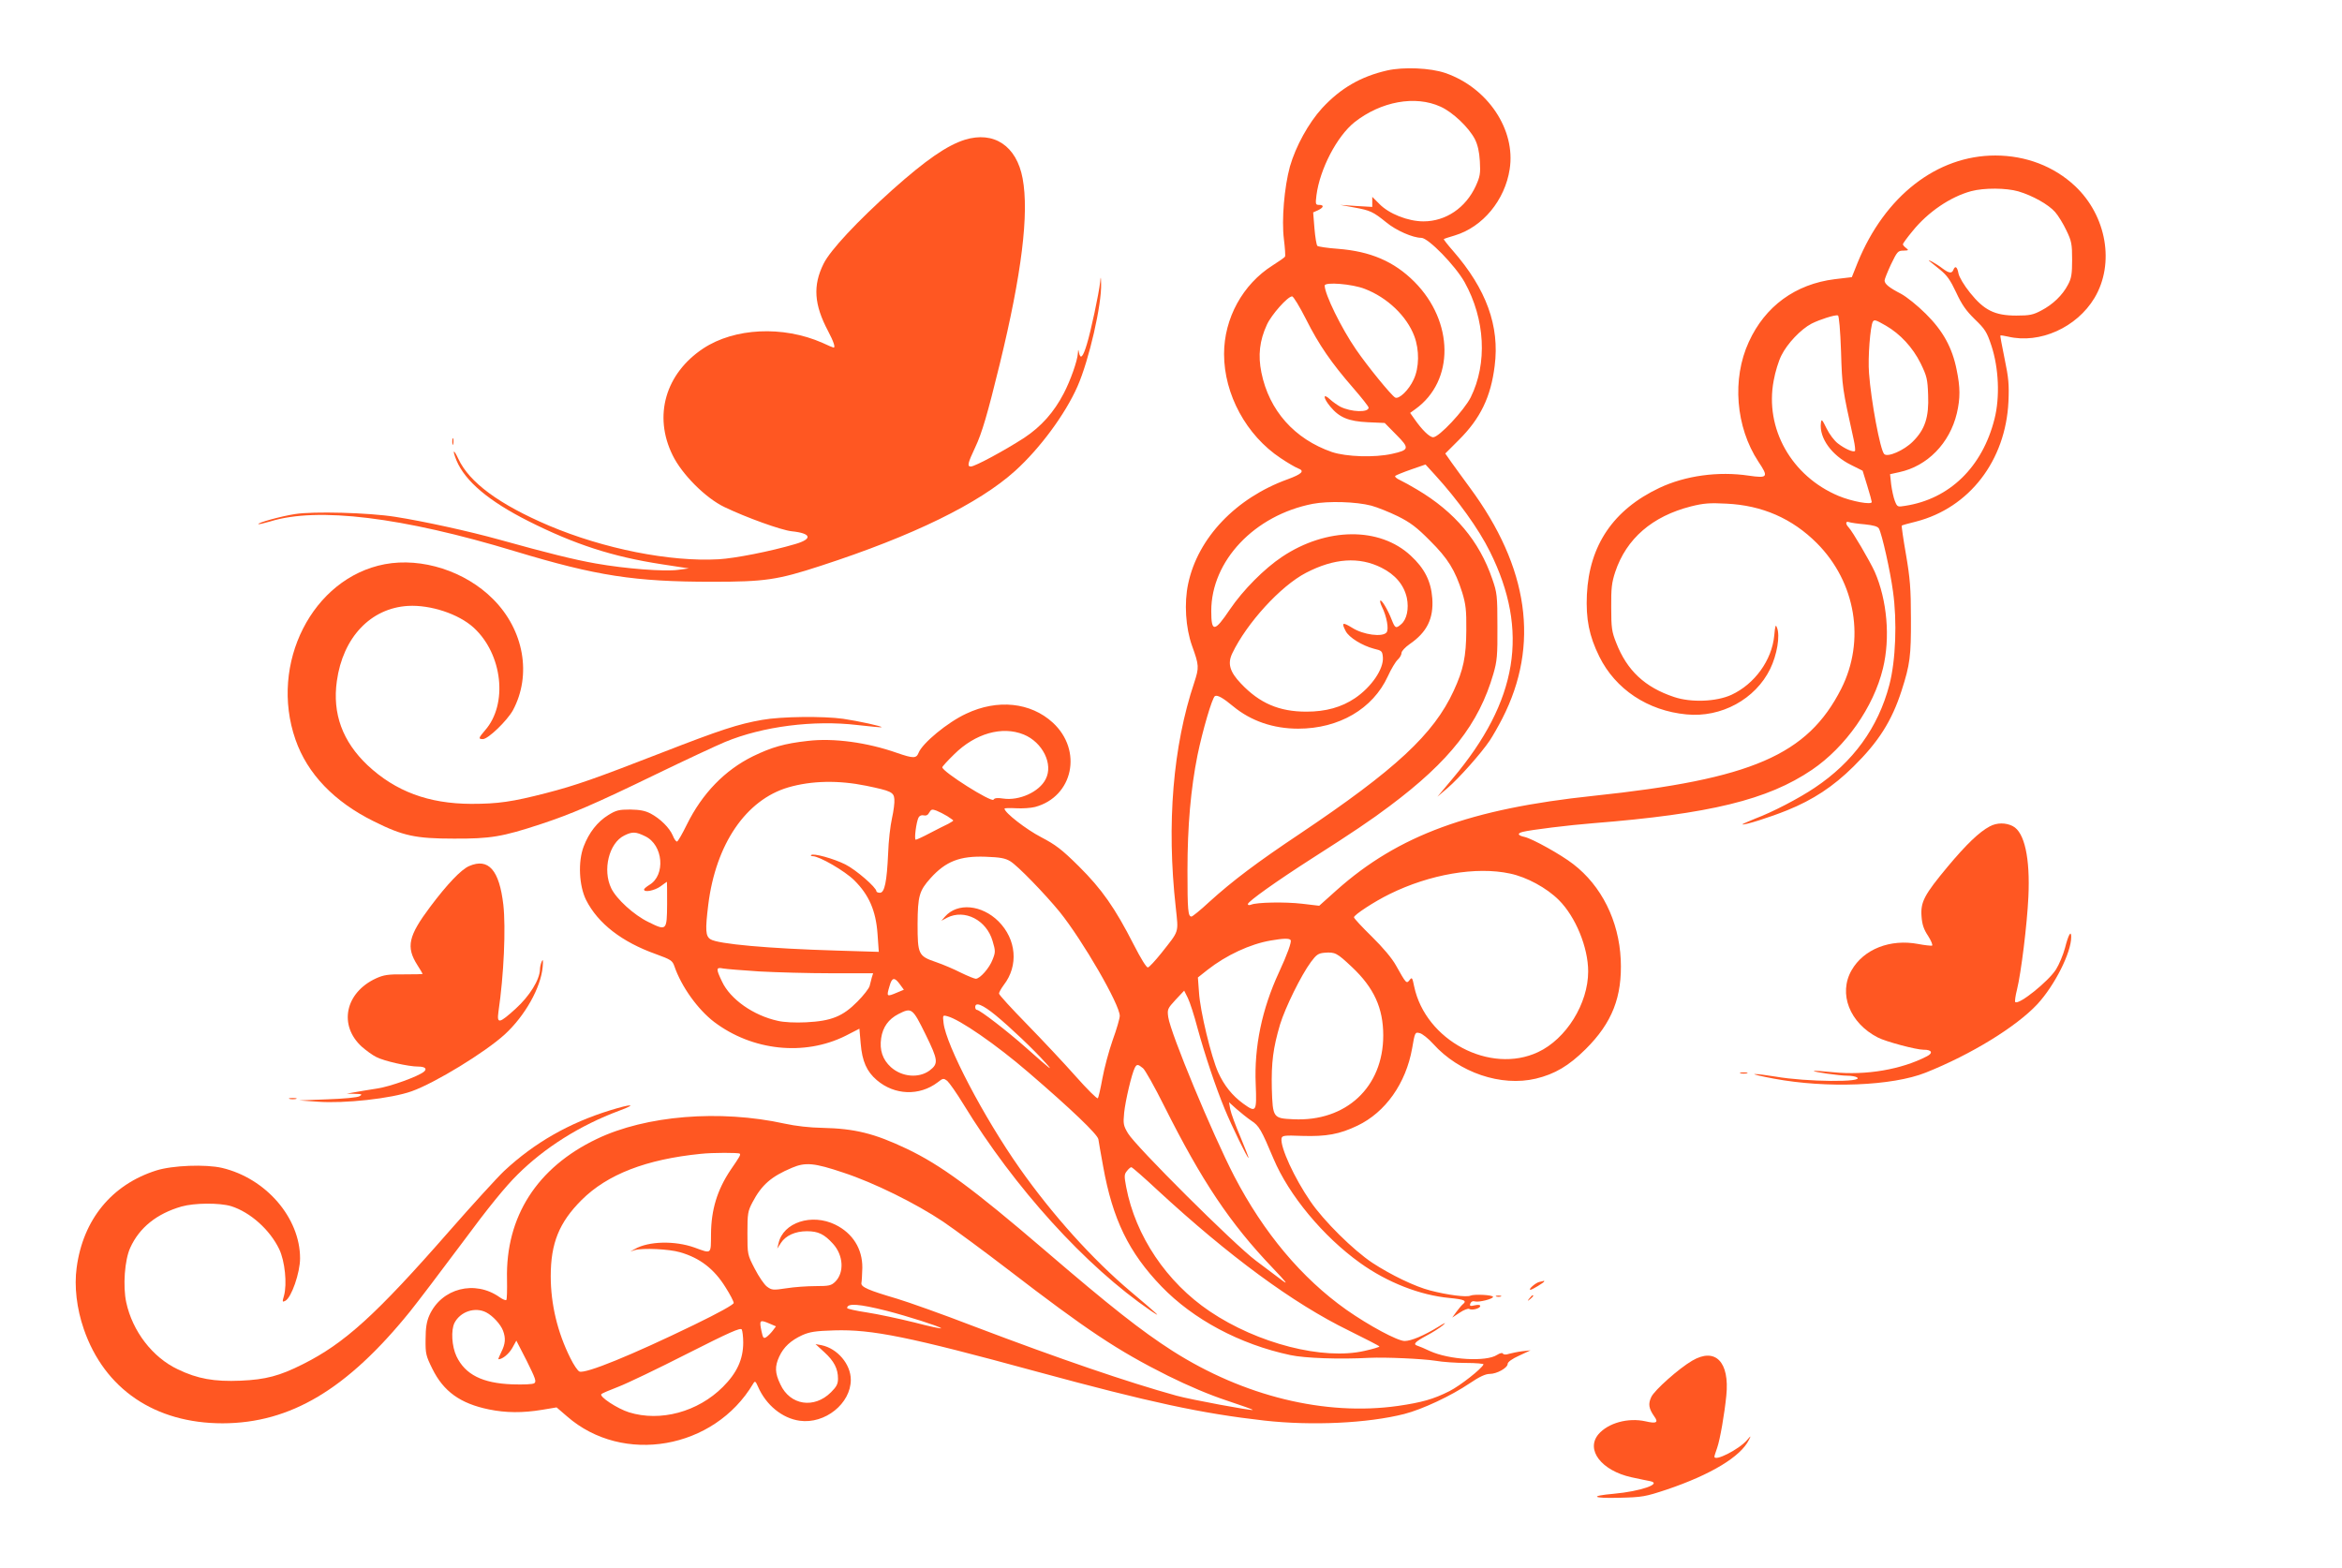 <?xml version="1.0" standalone="no"?>
<!DOCTYPE svg PUBLIC "-//W3C//DTD SVG 20010904//EN"
 "http://www.w3.org/TR/2001/REC-SVG-20010904/DTD/svg10.dtd">
<svg version="1.0" xmlns="http://www.w3.org/2000/svg"
 width="1280pt" height="857pt" viewBox="0 0 1280 857"
 preserveAspectRatio="xMidYMid meet">
<g transform="translate(0,857) scale(0.1,-0.1)"
fill="#ff5722" stroke="none">
<path d="M7582 8185 c-145 -33 -255 -97 -356 -206 -74 -81 -144 -208 -176
-319 -31 -114 -46 -291 -33 -397 6 -48 9 -92 6 -96 -2 -4 -33 -26 -68 -48
-163 -103 -265 -289 -265 -484 0 -221 122 -445 309 -569 37 -25 80 -50 95 -56
39 -14 22 -31 -57 -60 -282 -102 -490 -320 -543 -570 -23 -106 -14 -242 21
-340 39 -108 39 -118 12 -201 -116 -346 -152 -772 -101 -1229 15 -143 21 -123
-79 -250 -33 -41 -65 -76 -73 -78 -8 -2 -38 47 -78 125 -102 200 -174 303
-300 428 -94 93 -126 117 -206 159 -81 42 -200 134 -200 156 0 3 28 4 63 2 34
-2 81 1 104 7 208 56 262 309 97 461 -121 111 -302 130 -473 49 -102 -47 -241
-162 -261 -215 -12 -30 -29 -30 -116 0 -164 58 -349 83 -490 66 -126 -14 -196
-34 -299 -84 -154 -76 -277 -203 -361 -373 -25 -51 -49 -93 -54 -93 -6 0 -16
15 -23 33 -18 42 -68 92 -121 120 -31 16 -59 21 -112 22 -61 0 -77 -4 -119
-30 -60 -37 -106 -96 -135 -172 -32 -84 -25 -215 13 -292 65 -129 196 -230
381 -296 82 -30 91 -35 102 -67 38 -111 128 -236 217 -304 209 -158 493 -188
718 -76 l76 39 7 -81 c8 -97 33 -153 88 -200 97 -83 233 -88 333 -12 29 23 32
23 52 8 11 -10 51 -66 88 -127 280 -458 668 -886 1025 -1130 64 -43 45 -26
-110 105 -209 176 -429 421 -607 674 -197 280 -402 672 -416 794 -5 43 -5 44
21 37 65 -16 267 -155 442 -306 235 -202 378 -339 383 -366 2 -15 14 -82 26
-148 52 -290 140 -471 319 -657 174 -180 427 -316 704 -375 78 -17 269 -24
433 -15 88 4 288 -5 360 -16 39 -7 114 -12 168 -12 54 0 97 -4 95 -8 -10 -24
-127 -116 -186 -146 -87 -44 -151 -62 -282 -81 -398 -56 -843 53 -1232 301
-170 109 -339 242 -699 551 -393 337 -567 465 -754 554 -177 84 -283 110 -460
114 -68 1 -147 10 -206 23 -355 78 -760 45 -1028 -84 -326 -156 -498 -425
-490 -766 1 -59 0 -111 -4 -114 -3 -3 -19 3 -36 15 -135 96 -317 50 -384 -98
-15 -34 -21 -68 -21 -132 -1 -79 2 -90 37 -161 61 -124 153 -190 309 -222 92
-19 184 -20 292 -2 l78 13 57 -49 c305 -267 804 -180 1017 178 10 17 13 16 27
-16 44 -101 133 -173 228 -186 138 -19 279 94 279 224 0 85 -73 171 -160 189
l-33 6 48 -44 c54 -49 75 -91 75 -145 0 -29 -8 -44 -38 -74 -92 -92 -224 -72
-277 43 -30 62 -31 98 -6 152 24 52 63 88 126 117 41 18 72 23 175 26 206 6
405 -34 1105 -225 622 -169 901 -229 1245 -268 259 -29 564 -15 765 36 98 25
256 99 358 168 53 36 86 51 109 51 39 0 98 33 98 55 0 10 25 28 63 45 l62 29
-45 -5 c-25 -3 -57 -10 -72 -14 -17 -6 -30 -5 -34 1 -3 6 -16 3 -32 -7 -59
-39 -262 -27 -367 21 -27 13 -58 26 -68 29 -26 8 -14 21 51 56 31 16 71 42 87
55 22 19 15 17 -25 -8 -77 -47 -147 -77 -183 -77 -39 0 -195 84 -319 171 -244
173 -451 420 -612 729 -121 234 -348 781 -361 870 -6 43 -4 47 40 95 l47 50
20 -40 c11 -22 35 -96 53 -165 41 -149 99 -322 149 -443 38 -92 123 -267 130
-267 2 0 -18 51 -44 114 -27 63 -52 131 -56 152 l-7 39 41 -37 c23 -20 59 -49
81 -64 42 -27 55 -50 121 -207 84 -200 272 -426 473 -570 149 -107 328 -177
490 -192 82 -8 96 -15 71 -35 -8 -7 -24 -27 -36 -43 l-21 -29 41 27 c22 15 46
24 52 20 15 -9 60 3 60 16 0 7 -11 8 -30 4 -25 -6 -29 -4 -24 10 5 11 14 15
27 11 22 -5 97 14 97 25 0 11 -103 16 -123 7 -20 -10 -125 3 -220 28 -83 21
-215 85 -316 151 -104 69 -266 229 -339 336 -88 128 -165 296 -158 344 3 16
14 18 113 14 132 -4 204 9 302 56 153 73 265 231 299 423 15 88 16 89 41 83
14 -3 48 -30 74 -59 141 -157 371 -235 561 -190 104 25 180 70 272 161 145
144 201 286 192 490 -10 212 -105 403 -260 522 -67 52 -222 138 -265 148 -38
8 -43 20 -10 28 43 11 254 37 382 47 641 51 956 128 1198 292 184 125 337 343
388 554 41 167 23 374 -45 529 -27 59 -121 220 -143 243 -18 19 -16 35 3 28 9
-3 47 -9 85 -12 49 -5 72 -12 78 -23 17 -31 62 -232 77 -344 23 -162 15 -379
-20 -511 -61 -233 -198 -422 -408 -562 -86 -58 -232 -134 -326 -169 -39 -16
-71 -30 -69 -31 7 -7 154 40 245 77 141 57 252 130 362 239 137 135 209 248
263 415 46 143 52 189 51 395 0 163 -5 220 -27 349 -15 85 -25 156 -23 158 1
2 37 12 78 22 291 75 490 333 505 656 4 93 1 129 -21 234 -14 69 -25 126 -23
127 1 2 20 -1 42 -6 174 -41 375 50 472 211 112 187 67 449 -106 612 -115 108
-269 167 -436 167 -319 0 -604 -222 -752 -585 l-32 -80 -93 -11 c-216 -27
-381 -148 -470 -343 -93 -202 -72 -465 52 -654 57 -85 52 -92 -52 -77 -167 25
-347 0 -489 -67 -251 -119 -383 -313 -396 -583 -6 -133 12 -226 68 -339 88
-178 264 -296 476 -316 190 -19 377 83 458 249 37 76 55 181 37 225 -7 20 -10
13 -15 -43 -13 -135 -107 -265 -234 -324 -83 -38 -221 -43 -313 -12 -160 53
-258 145 -317 297 -24 60 -27 82 -27 193 -1 105 3 136 22 194 61 182 202 304
414 358 68 17 102 20 193 15 196 -9 360 -81 495 -216 213 -214 266 -533 133
-796 -184 -362 -489 -494 -1353 -585 -674 -71 -1067 -215 -1404 -515 l-96 -86
-93 11 c-94 11 -248 8 -279 -5 -11 -4 -18 -3 -18 3 0 14 156 125 351 250 212
135 329 214 424 286 329 246 488 450 567 723 20 69 23 100 22 258 0 170 -2
185 -28 260 -71 208 -205 367 -411 489 -33 20 -75 43 -94 52 -18 8 -30 19 -25
23 5 4 44 20 87 35 l78 27 52 -57 c124 -136 238 -294 300 -419 216 -434 153
-817 -204 -1241 l-83 -99 56 48 c61 52 183 189 230 259 16 24 47 78 69 121
205 401 145 825 -178 1262 -35 47 -79 109 -99 136 l-35 50 73 73 c119 118 176
236 197 406 28 218 -46 420 -227 628 -30 34 -53 64 -51 65 2 2 29 11 60 20
153 46 274 193 300 362 34 216 -120 446 -352 526 -82 28 -228 34 -317 14z
m291 -198 c67 -30 155 -114 188 -178 15 -30 24 -68 27 -120 4 -68 1 -84 -22
-135 -55 -120 -164 -194 -286 -194 -84 0 -189 41 -242 96 l-38 38 0 -28 0 -27
-87 5 -88 6 76 -14 c88 -16 103 -23 175 -81 54 -45 146 -85 192 -85 38 0 186
-152 237 -243 112 -202 125 -443 33 -629 -36 -71 -173 -218 -205 -218 -20 0
-61 40 -102 99 l-24 34 29 21 c214 154 211 478 -6 696 -111 111 -239 166 -418
180 -57 4 -108 12 -112 16 -5 5 -12 48 -16 96 l-7 87 27 12 c31 15 34 29 5 29
-19 0 -20 4 -14 53 19 144 112 322 208 399 145 114 332 148 470 85z m3158
-463 c78 -23 165 -72 201 -113 17 -19 45 -65 62 -101 28 -58 31 -74 31 -160 0
-79 -4 -102 -23 -137 -30 -57 -82 -107 -145 -140 -45 -24 -64 -28 -137 -28
-118 0 -176 29 -253 125 -33 41 -59 85 -63 105 -7 37 -18 45 -28 20 -8 -21
-24 -19 -60 8 -32 25 -89 56 -71 40 6 -5 32 -26 58 -47 38 -31 56 -56 88 -124
31 -67 54 -100 102 -147 56 -54 66 -69 91 -145 40 -121 47 -281 17 -399 -66
-264 -246 -439 -489 -476 -41 -7 -43 -6 -56 27 -7 18 -16 59 -20 90 l-6 56 50
11 c154 33 276 158 315 322 19 82 19 141 -1 237 -24 122 -75 214 -169 307 -44
44 -105 93 -135 109 -66 34 -90 54 -90 73 0 7 16 47 35 88 34 70 38 75 68 75
29 1 30 2 15 14 -10 7 -18 17 -18 21 0 4 24 37 53 72 84 104 206 187 320 218
71 19 192 18 258 -1z m-3572 -533 c123 -47 230 -149 271 -259 28 -75 27 -172
-4 -237 -26 -57 -80 -109 -101 -98 -22 13 -151 171 -214 263 -80 116 -171 302
-171 349 0 21 151 9 219 -18z m-321 -166 c71 -141 138 -238 258 -376 46 -53
84 -101 84 -107 0 -28 -95 -25 -155 5 -16 9 -42 27 -57 41 -39 36 -37 7 3 -41
49 -59 99 -80 205 -85 l92 -4 63 -64 c74 -74 72 -84 -24 -105 -95 -21 -248
-16 -327 10 -205 71 -344 227 -386 435 -19 94 -10 174 30 261 25 55 114 155
138 155 7 0 41 -56 76 -125z m2924 -176 c6 -194 7 -202 69 -481 7 -32 10 -60
7 -63 -8 -9 -56 12 -93 41 -19 14 -47 51 -62 82 -25 51 -28 54 -31 30 -10 -82
59 -177 164 -229 l64 -32 25 -81 c14 -45 25 -86 25 -90 0 -17 -109 3 -181 33
-258 108 -405 369 -355 631 8 46 27 108 42 137 32 65 106 143 165 174 46 23
127 49 144 45 6 -2 13 -81 17 -197z m245 141 c78 -45 147 -119 190 -206 34
-70 38 -86 41 -173 5 -121 -17 -189 -84 -255 -48 -48 -137 -87 -156 -68 -22
22 -72 291 -83 442 -7 86 7 258 21 282 8 12 15 10 71 -22z m-2812 -984 c33 -9
98 -35 145 -58 68 -34 103 -60 175 -133 99 -98 138 -162 177 -285 19 -63 23
-95 22 -205 -1 -146 -16 -216 -69 -331 -109 -237 -317 -430 -843 -783 -232
-155 -365 -255 -494 -372 -47 -44 -91 -79 -96 -79 -19 0 -22 34 -22 251 0 245
18 447 55 632 28 135 80 313 95 322 13 8 45 -10 100 -56 97 -80 219 -122 355
-122 223 0 408 108 490 286 18 40 43 81 54 91 12 11 21 27 21 37 0 10 20 31
44 48 95 65 132 140 124 251 -7 93 -42 163 -118 233 -170 158 -460 155 -702
-6 -98 -65 -214 -182 -286 -288 -84 -125 -102 -127 -102 -9 0 274 236 524 555
586 85 16 236 12 320 -10z m55 -339 c76 -38 123 -94 139 -165 12 -59 0 -118
-31 -144 -29 -25 -33 -23 -52 25 -20 52 -55 111 -62 104 -3 -3 1 -18 9 -34 26
-52 39 -123 25 -140 -22 -27 -127 -13 -187 25 -54 33 -61 30 -36 -18 18 -35
90 -79 154 -96 43 -10 46 -13 49 -47 5 -63 -62 -162 -152 -223 -74 -50 -160
-74 -266 -74 -149 0 -256 46 -358 154 -61 64 -74 109 -47 165 79 165 264 368
403 440 154 80 290 89 412 28z m-1955 -912 c103 -42 163 -162 120 -244 -35
-70 -145 -119 -232 -106 -32 5 -48 3 -53 -6 -11 -17 -280 153 -280 177 0 4 29
36 65 71 115 114 262 156 380 108z m-861 -280 c135 -28 151 -35 154 -73 2 -18
-4 -65 -13 -105 -9 -40 -19 -126 -21 -192 -7 -154 -19 -215 -45 -215 -10 0
-19 4 -19 8 0 21 -112 118 -170 147 -64 32 -176 63 -187 51 -4 -3 1 -6 9 -6
36 0 176 -81 227 -132 80 -79 118 -166 127 -292 l7 -99 -229 7 c-374 11 -652
36 -691 62 -27 17 -29 50 -12 189 41 331 206 573 437 641 127 37 274 40 426 9z
m443 -166 c18 -12 33 -22 33 -24 0 -2 -12 -10 -27 -18 -16 -7 -60 -30 -99 -50
-39 -21 -75 -37 -79 -37 -10 0 3 97 15 121 6 11 17 15 29 12 13 -3 23 2 30 16
10 17 15 19 39 10 15 -6 41 -19 59 -30z m-1651 -110 c99 -47 113 -213 23 -266
-16 -10 -29 -21 -29 -25 0 -18 58 -6 90 17 19 14 34 25 35 25 1 0 1 -55 1
-122 -1 -146 -3 -147 -102 -98 -79 38 -175 126 -203 184 -49 100 -13 248 71
289 44 22 63 21 114 -4z m1996 -137 c41 -25 189 -178 270 -277 126 -157 328
-506 328 -568 0 -13 -17 -73 -39 -133 -21 -60 -46 -154 -56 -209 -10 -55 -21
-104 -25 -108 -4 -5 -58 49 -121 120 -62 70 -182 198 -266 284 -84 86 -153
161 -153 168 0 7 12 28 26 47 82 106 69 250 -29 348 -92 91 -224 103 -292 26
l-20 -23 32 17 c95 48 215 -13 248 -128 16 -54 16 -61 0 -101 -17 -46 -69
-105 -92 -105 -7 0 -44 15 -81 33 -37 19 -98 45 -136 58 -97 33 -101 42 -101
209 1 153 9 181 71 250 83 92 160 122 300 117 82 -3 108 -8 136 -25z m2731
-67 c91 -19 200 -78 267 -145 91 -91 160 -258 160 -390 0 -176 -120 -369 -274
-441 -262 -123 -615 64 -677 359 -10 49 -12 52 -25 35 -17 -22 -19 -19 -74 79
-22 40 -71 98 -132 158 -54 53 -98 100 -98 106 0 13 111 86 195 127 219 108
473 152 658 112z m-1199 -364 c6 -9 -18 -77 -64 -176 -93 -201 -136 -407 -127
-612 6 -152 3 -157 -69 -105 -59 43 -104 99 -136 170 -38 84 -99 336 -105 438
l-6 81 53 42 c102 80 233 141 345 160 69 12 103 13 109 2z m335 -147 c120
-113 171 -224 171 -374 0 -282 -203 -472 -491 -458 -111 5 -113 7 -118 168 -3
143 7 221 45 350 29 94 115 269 169 342 29 39 40 47 72 50 60 5 69 0 152 -78z
m-3239 -24 c91 -5 268 -10 394 -10 l228 0 -7 -22 c-3 -13 -9 -34 -12 -47 -3
-13 -33 -52 -67 -86 -80 -81 -142 -106 -280 -113 -59 -3 -122 0 -155 8 -133
29 -260 118 -305 215 -34 71 -33 79 7 71 17 -3 106 -10 197 -16z m768 -70 l22
-30 -36 -15 c-59 -25 -60 -24 -42 36 13 47 27 49 56 9z m524 -170 c78 -64 208
-187 273 -260 46 -51 29 -38 -106 82 -100 89 -254 208 -270 208 -5 0 -9 7 -9
15 0 30 40 14 112 -45z m-383 -105 c69 -141 71 -159 21 -197 -59 -43 -151 -35
-211 19 -45 41 -63 93 -53 159 9 60 40 103 94 131 73 37 77 34 149 -112z
m1188 -184 c12 -10 64 -103 116 -207 205 -409 359 -640 592 -884 74 -78 88
-95 54 -70 -26 19 -91 68 -145 109 -118 88 -658 626 -699 696 -25 42 -27 52
-21 113 7 67 41 211 58 245 11 21 17 21 45 -2z m-2204 -467 c6 -6 1 -15 -50
-89 -73 -109 -106 -217 -107 -350 -1 -113 5 -109 -91 -74 -107 38 -249 35
-325 -8 l-25 -14 25 8 c43 12 186 6 247 -12 108 -31 186 -91 248 -191 25 -39
45 -78 45 -86 0 -9 -83 -55 -217 -120 -340 -165 -592 -268 -626 -255 -9 3 -32
37 -50 74 -70 140 -107 294 -107 447 0 181 46 294 169 417 141 140 352 222
651 252 63 7 207 7 213 1z m567 -104 c165 -54 396 -168 545 -268 66 -45 226
-163 355 -262 428 -329 597 -442 873 -580 115 -57 229 -105 323 -136 79 -26
143 -49 141 -51 -6 -5 -337 56 -417 78 -264 73 -636 200 -1107 379 -171 66
-360 133 -420 151 -156 46 -199 64 -195 86 2 10 4 47 5 83 1 103 -52 189 -148
236 -129 63 -285 12 -310 -102 l-7 -29 20 31 c26 40 78 64 142 64 62 0 95 -16
143 -69 57 -63 62 -157 12 -207 -22 -21 -33 -24 -107 -24 -46 0 -118 -5 -161
-12 -72 -11 -79 -10 -105 9 -15 11 -45 55 -67 98 -40 77 -40 78 -40 194 0 107
2 120 27 168 51 97 103 142 217 190 73 31 121 27 281 -27z m1718 -97 c389
-359 739 -617 1042 -765 93 -46 169 -85 169 -88 1 -3 -36 -14 -81 -24 -227
-52 -585 40 -846 216 -236 159 -406 412 -457 680 -11 59 -11 69 4 87 9 12 20
21 24 21 5 0 70 -57 145 -127z m-1482 -658 c116 -30 285 -84 298 -95 4 -5 -61
9 -145 31 -85 21 -202 46 -261 55 -60 9 -108 20 -108 24 0 28 65 23 216 -15z
m-2188 -9 c36 -19 78 -65 91 -99 16 -42 13 -73 -9 -117 -11 -22 -18 -40 -16
-40 22 0 57 29 76 62 l22 40 57 -111 c47 -95 54 -113 41 -122 -9 -6 -59 -8
-120 -6 -163 6 -257 53 -305 153 -26 55 -31 143 -11 183 32 62 113 89 174 57z
m1548 -61 l35 -15 -18 -24 c-10 -13 -26 -29 -35 -35 -15 -9 -18 -5 -26 32 -13
62 -10 65 44 42z m-144 -103 c0 -92 -34 -166 -111 -243 -137 -137 -342 -192
-513 -139 -64 20 -166 87 -151 100 4 4 46 22 93 40 47 18 216 99 375 180 233
118 292 144 299 133 4 -8 8 -40 8 -71z"/>
<path d="M5273 7806 c-98 -31 -213 -111 -394 -272 -193 -173 -342 -332 -378
-406 -59 -119 -52 -223 25 -368 30 -57 41 -90 30 -90 -2 0 -30 11 -61 26 -216
95 -481 82 -652 -31 -206 -137 -273 -368 -167 -583 51 -105 181 -235 284 -284
119 -57 310 -126 367 -132 108 -11 116 -42 19 -70 -135 -40 -330 -78 -418 -83
-266 -15 -628 57 -928 184 -272 116 -435 236 -495 365 -27 58 -34 50 -10 -9
47 -113 176 -222 392 -331 254 -128 461 -195 728 -236 l150 -23 -60 -8 c-74
-10 -286 6 -449 35 -119 21 -260 56 -526 130 -165 46 -416 101 -570 125 -145
23 -449 31 -548 15 -78 -12 -207 -48 -200 -55 2 -2 32 5 66 15 257 80 720 24
1339 -164 444 -134 651 -166 1075 -166 289 0 357 10 593 87 505 164 866 341
1063 519 136 123 274 310 341 462 63 143 133 448 129 562 -1 40 -2 41 -5 10
-7 -65 -52 -275 -73 -342 -21 -70 -35 -85 -43 -45 -4 20 -4 20 -6 -4 -2 -40
-40 -148 -77 -219 -54 -104 -124 -182 -216 -243 -105 -68 -269 -157 -292 -157
-21 0 -17 18 24 105 37 78 67 181 134 455 120 492 161 823 125 1015 -33 178
-157 260 -316 211z"/>
<path d="M2472 6155 c0 -16 2 -22 5 -12 2 9 2 23 0 30 -3 6 -5 -1 -5 -18z"/>
<path d="M2103 5486 c-395 -75 -633 -543 -488 -959 65 -187 212 -340 429 -447
158 -79 228 -94 436 -94 201 -1 265 10 475 79 169 56 289 107 635 275 157 76
324 154 372 174 207 86 486 121 723 93 72 -8 131 -14 133 -12 5 5 -128 34
-210 46 -107 15 -338 13 -443 -6 -131 -23 -226 -54 -550 -180 -363 -141 -467
-178 -630 -220 -186 -48 -263 -59 -410 -59 -233 1 -413 68 -566 211 -137 130
-193 282 -168 460 33 239 185 399 389 411 123 7 277 -44 359 -119 158 -145
188 -418 62 -561 -36 -42 -38 -48 -12 -48 29 0 132 100 164 157 104 193 61
439 -108 608 -152 153 -389 229 -592 191z"/>
<path d="M10875 4053 c-58 -31 -127 -97 -230 -220 -128 -154 -149 -193 -143
-272 3 -44 12 -71 36 -107 17 -27 27 -51 21 -53 -6 -1 -39 2 -75 9 -153 29
-298 -28 -364 -143 -74 -128 -11 -289 143 -368 44 -23 210 -67 250 -67 45 1
54 -18 18 -36 -139 -72 -332 -105 -511 -87 -57 6 -105 9 -107 7 -5 -5 141 -26
185 -26 20 0 43 -4 51 -9 44 -28 -276 -25 -444 4 -49 8 -101 15 -115 14 -14 0
34 -12 105 -25 289 -54 647 -40 830 33 248 99 494 250 610 374 95 103 185 282
185 367 0 40 -15 14 -34 -60 -10 -37 -32 -90 -49 -117 -42 -66 -205 -197 -223
-178 -3 3 1 34 10 69 22 89 55 355 62 506 10 211 -21 353 -85 386 -38 20 -87
20 -126 -1z"/>
<path d="M2564 3836 c-44 -19 -120 -99 -213 -223 -119 -159 -133 -219 -70
-318 16 -25 29 -47 29 -49 0 -1 -46 -2 -102 -2 -87 1 -111 -3 -153 -22 -169
-78 -206 -257 -77 -374 23 -20 58 -46 79 -56 42 -22 176 -52 228 -52 38 0 51
-12 32 -28 -31 -26 -186 -82 -256 -92 -42 -7 -96 -15 -121 -20 l-45 -8 45 -1
c39 -1 42 -3 25 -13 -11 -7 -86 -14 -175 -17 l-155 -6 101 -7 c147 -11 402 17
514 57 127 45 402 213 509 311 110 101 197 255 207 369 3 36 2 45 -5 30 -5
-11 -10 -31 -10 -45 -2 -56 -56 -144 -132 -213 -90 -82 -104 -85 -95 -19 30
203 41 459 27 586 -22 190 -81 258 -187 212z"/>
<path d="M9513 2703 c9 -2 25 -2 35 0 9 3 1 5 -18 5 -19 0 -27 -2 -17 -5z"/>
<path d="M1583 2563 c9 -2 25 -2 35 0 9 3 1 5 -18 5 -19 0 -27 -2 -17 -5z"/>
<path d="M3335 2501 c-224 -69 -414 -177 -580 -332 -37 -35 -172 -183 -300
-329 -400 -457 -572 -613 -800 -727 -127 -64 -203 -84 -340 -90 -144 -6 -235
10 -343 62 -138 65 -248 208 -282 366 -19 88 -9 232 22 299 50 110 145 186
280 225 71 20 207 21 271 2 105 -33 212 -129 263 -235 31 -65 44 -190 26 -255
-10 -34 -9 -36 8 -27 33 18 80 153 80 232 0 221 -186 437 -426 494 -90 21
-272 14 -360 -14 -243 -77 -400 -268 -435 -531 -14 -102 0 -223 39 -336 113
-328 389 -515 759 -515 370 1 679 185 1023 610 42 52 170 221 285 375 144 195
237 309 304 375 148 147 341 269 556 349 100 37 70 39 -50 2z"/>
<path d="M8414 1563 c-21 -4 -65 -43 -49 -43 9 0 75 40 75 46 0 2 -1 3 -2 3
-2 -1 -13 -4 -24 -6z"/>
<path d="M8178 1483 c6 -2 18 -2 25 0 6 3 1 5 -13 5 -14 0 -19 -2 -12 -5z"/>
<path d="M8359 1473 c-13 -16 -12 -17 4 -4 16 13 21 21 13 21 -2 0 -10 -8 -17
-17z"/>
<path d="M9248 1132 c-72 -42 -205 -160 -223 -198 -18 -38 -14 -63 16 -106 25
-34 12 -41 -48 -27 -95 21 -204 -9 -257 -71 -71 -85 17 -199 181 -235 43 -9
88 -19 101 -21 70 -14 -53 -56 -197 -69 -137 -12 -118 -26 29 -22 127 3 142 6
260 45 242 82 404 180 449 272 12 24 11 24 -11 -2 -44 -51 -178 -119 -178 -90
0 4 7 25 15 48 16 46 40 185 50 285 19 185 -60 266 -187 191z"/>
</g>
</svg>
